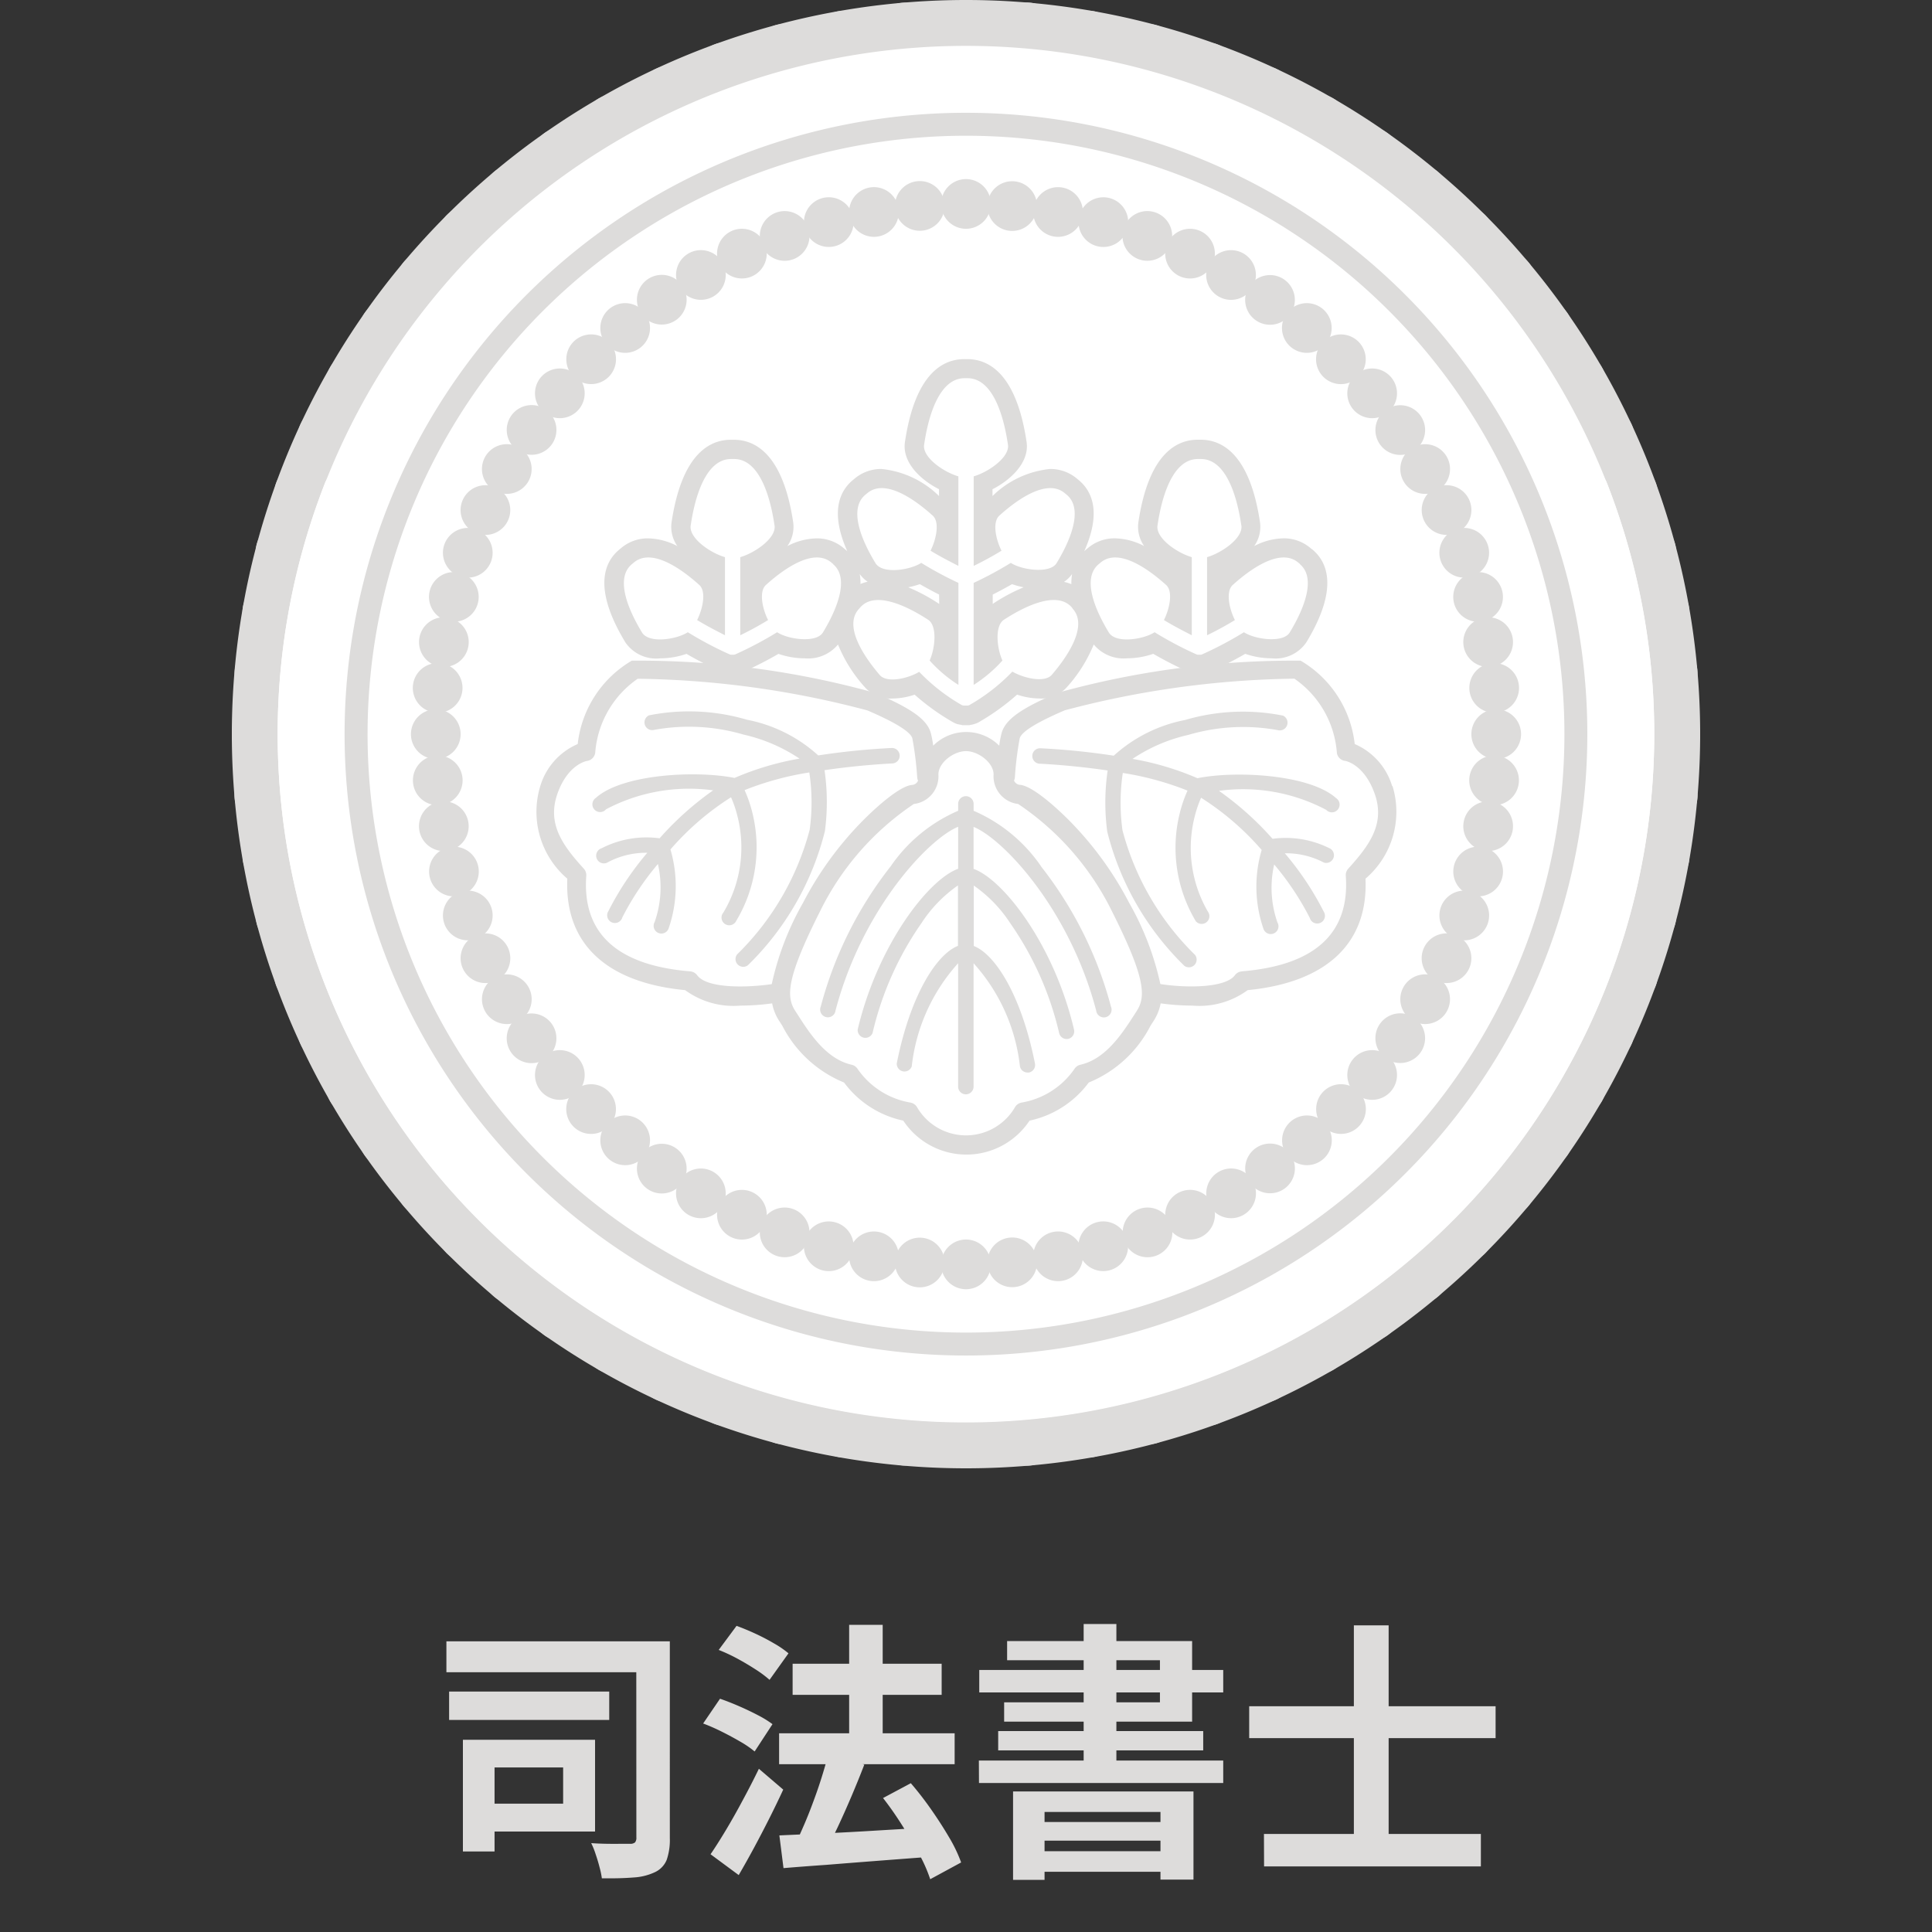 <svg xmlns="http://www.w3.org/2000/svg" xmlns:xlink="http://www.w3.org/1999/xlink" width="50" height="50" viewBox="0 0 50 50"><rect x="0" y="0" width="50" height="50" fill="#333333" stroke="none"/><defs><clipPath id="a"><rect width="38" height="38" fill="none"/></clipPath></defs><g transform="translate(-675 14746)"><rect width="50" height="50" transform="translate(675 -14746)" fill="none"/><path d="M-13.447-5.523h5.215v.8h-5.215Zm.07,1.3h4.144v.735h-4.144Zm4.844-1.3h.868V-.434a1.594,1.594,0,0,1-.08.564.6.6,0,0,1-.3.319,1.489,1.489,0,0,1-.56.14q-.343.028-.819.021A2.157,2.157,0,0,0-9.485.319q-.042-.165-.1-.333A1.907,1.907,0,0,0-9.7-.3q.2.014.406.017t.364,0l.231,0a.189.189,0,0,0,.133-.035.189.189,0,0,0,.035-.133ZM-13.02-2.975h.819V-.084h-.819Zm.728,0H-9.6V-.6h-2.688v-.721h1.862v-.938h-1.862Zm7.455-.168H-.294v.8H-4.837Zm.35-1.8H-.63v.805H-4.487ZM-3.024-5.95h.868v3.388h-.868ZM-4.83-.5l1.089-.049q.62-.028,1.316-.07T-1.036-.7l-.007.763q-.651.049-1.313.1t-1.267.1q-.605.042-1.1.084Zm2.681-.966.721-.385a8.488,8.488,0,0,1,.521.672q.255.364.465.721A3.766,3.766,0,0,1-.126.2l-.8.434a3.876,3.876,0,0,0-.287-.651q-.2-.364-.441-.746T-2.149-1.47ZM-3.57-2.576l.938.245q-.154.4-.332.819t-.357.8q-.179.378-.339.672L-4.41-.287Q-4.3-.518-4.179-.8t.234-.592q.115-.308.21-.612T-3.57-2.576ZM-6.4-5.3l.462-.623q.231.084.483.2t.483.252a2.507,2.507,0,0,1,.378.259l-.49.686a2.947,2.947,0,0,0-.361-.269q-.22-.143-.472-.28A4.423,4.423,0,0,0-6.4-5.3Zm-.4,1.9.434-.637q.224.077.483.189t.494.235a2.7,2.7,0,0,1,.381.234l-.462.707a2.6,2.6,0,0,0-.367-.252q-.228-.133-.48-.259T-6.8-3.395Zm.189,3.388q.182-.266.4-.63t.434-.77q.22-.406.417-.812l.63.539q-.168.364-.36.745t-.392.753q-.2.371-.4.714ZM1.218-1.638H5.887V.644H5.033v-1.75h-3V.651H1.218Zm.427.791H5.334v.483H1.645Zm0,.756H5.334V.441H1.645Zm1.4-5.88h.847v3.913H3.045ZM1.064-5.53H5.852v2.086H.987v-.5H5.019V-5.033H1.064Zm-.721.749H6.657V-4.2H.343ZM.833-3.2H6.139v.5H.833Zm-.5.763H6.657v.581H.336Zm7.378,1.9h5.614v.84H7.714ZM7.329-3.843h6.377v.826H7.329Zm2.709-2.093h.9V.056h-.9Z" transform="translate(700 -14698)" fill="#dddcdb"/><g transform="translate(681 -14746)"><g clip-path="url(#a)"><path d="M38,19A19,19,0,1,1,19,0,19,19,0,0,1,38,19" fill="#dddcdb"/><path d="M370.484,738.742a.742.742,0,1,1-.742-.742.742.742,0,0,1,.742.742" transform="translate(-350.742 -701.484)" fill="#dddcdb"/><path d="M370.484.742A.742.742,0,1,1,369.742,0a.742.742,0,0,1,.742.742" transform="translate(-350.742)" fill="#dddcdb"/><path d="M402.641,737.273a.742.742,0,1,1-.8-.675.742.742,0,0,1,.8.675" transform="translate(-381.31 -700.149)" fill="#dddcdb"/><path d="M338.32,2.081a.742.742,0,1,1-.8-.675.742.742,0,0,1,.8.675" transform="translate(-320.172 -1.334)" fill="#dddcdb"/><path d="M434.547,733a.742.742,0,1,1-.86-.6.742.742,0,0,1,.86.6" transform="translate(-411.645 -696.153)" fill="#dddcdb"/><path d="M306.395,6.217a.742.742,0,1,1-.86-.6.742.742,0,0,1,.86.6" transform="translate(-289.834 -5.326)" fill="#dddcdb"/><path d="M465.96,725.973a.742.742,0,1,1-.909-.525.742.742,0,0,1,.909.525" transform="translate(-441.517 -689.529)" fill="#dddcdb"/><path d="M274.952,13.12a.742.742,0,1,1-.909-.525.742.742,0,0,1,.909.525" transform="translate(-259.96 -11.947)" fill="#dddcdb"/><path d="M496.641,716.231a.742.742,0,1,1-.951-.444.742.742,0,0,1,.951.444" transform="translate(-470.699 -680.328)" fill="#dddcdb"/><path d="M244.23,22.738a.742.742,0,1,1-.951-.444.742.742,0,0,1,.951.444" transform="translate(-230.777 -21.149)" fill="#dddcdb"/><path d="M526.358,703.853a.742.742,0,1,1-.986-.359.742.742,0,0,1,.986.359" transform="translate(-498.969 -668.619)" fill="#dddcdb"/><path d="M214.465,35a.742.742,0,1,1-.986-.359.742.742,0,0,1,.986.359" transform="translate(-202.508 -32.859)" fill="#dddcdb"/><path d="M554.882,688.932a.742.742,0,1,1-1.014-.272.742.742,0,0,1,1.014.272" transform="translate(-526.11 -654.491)" fill="#dddcdb"/><path d="M185.882,49.806a.742.742,0,1,1-1.014-.272.742.742,0,0,1,1.014.272" transform="translate(-175.368 -46.989)" fill="#dddcdb"/><path d="M582,671.583a.742.742,0,1,1-1.034-.182.742.742,0,0,1,1.034.182" transform="translate(-551.918 -638.052)" fill="#dddcdb"/><path d="M158.7,67.048a.742.742,0,1,1-1.034-.182.742.742,0,0,1,1.034.182" transform="translate(-149.564 -63.43)" fill="#dddcdb"/><path d="M607.5,651.936a.742.742,0,1,1-1.046-.091.742.742,0,0,1,1.046.091" transform="translate(-576.194 -619.426)" fill="#dddcdb"/><path d="M133.122,86.595a.742.742,0,1,1-1.046-.091.742.742,0,0,1,1.046.091" transform="translate(-125.289 -82.058)" fill="#dddcdb"/><path d="M631.189,630.14a.742.742,0,1,1-1.05,0,.742.742,0,0,1,1.05,0" transform="translate(-598.754 -598.754)" fill="#dddcdb"/><path d="M109.344,108.295a.742.742,0,1,1-1.05,0,.742.742,0,0,1,1.05,0" transform="translate(-102.73 -102.73)" fill="#dddcdb"/><path d="M652.889,606.362a.742.742,0,1,1-1.046.091.742.742,0,0,1,1.046-.091" transform="translate(-619.426 -576.195)" fill="#dddcdb"/><path d="M87.548,131.985a.742.742,0,1,1-1.046.091.742.742,0,0,1,1.046-.091" transform="translate(-82.057 -125.29)" fill="#dddcdb"/><path d="M672.434,580.782a.742.742,0,1,1-1.034.182.742.742,0,0,1,1.034-.182" transform="translate(-638.052 -551.918)" fill="#dddcdb"/><path d="M67.9,157.483a.742.742,0,1,1-1.034.182.742.742,0,0,1,1.034-.182" transform="translate(-63.429 -149.564)" fill="#dddcdb"/><path d="M689.674,553.6a.742.742,0,1,1-1.014.272.742.742,0,0,1,1.014-.272" transform="translate(-654.491 -526.111)" fill="#dddcdb"/><path d="M50.548,184.6a.742.742,0,1,1-1.014.272.742.742,0,0,1,1.014-.272" transform="translate(-46.989 -175.369)" fill="#dddcdb"/><path d="M704.48,525.013a.742.742,0,1,1-.986.359.742.742,0,0,1,.986-.359" transform="translate(-668.619 -498.969)" fill="#dddcdb"/><path d="M35.625,213.12a.742.742,0,1,1-.986.359.742.742,0,0,1,.986-.359" transform="translate(-32.859 -202.508)" fill="#dddcdb"/><path d="M716.739,495.246a.742.742,0,1,1-.951.444.742.742,0,0,1,.951-.444" transform="translate(-680.328 -470.699)" fill="#dddcdb"/><path d="M23.246,242.835a.742.742,0,1,1-.951.444.742.742,0,0,1,.951-.444" transform="translate(-21.149 -230.777)" fill="#dddcdb"/><path d="M726.358,464.526a.742.742,0,1,1-.909.525.742.742,0,0,1,.909-.525" transform="translate(-689.53 -441.517)" fill="#dddcdb"/><path d="M13.5,273.518a.742.742,0,1,1-.909.525.742.742,0,0,1,.909-.525" transform="translate(-11.948 -259.96)" fill="#dddcdb"/><path d="M733.263,433.085a.742.742,0,1,1-.86.6.742.742,0,0,1,.86-.6" transform="translate(-696.154 -411.645)" fill="#dddcdb"/><path d="M6.475,304.933a.742.742,0,1,1-.86.6.742.742,0,0,1,.86-.6" transform="translate(-5.326 -289.834)" fill="#dddcdb"/><path d="M737.4,401.163a.742.742,0,1,1-.8.675.742.742,0,0,1,.8-.675" transform="translate(-700.149 -381.311)" fill="#dddcdb"/><path d="M2.211,336.842a.742.742,0,1,1-.8.675.742.742,0,0,1,.8-.675" transform="translate(-1.335 -320.173)" fill="#dddcdb"/><path d="M738.742,369a.742.742,0,1,1-.742.742.742.742,0,0,1,.742-.742" transform="translate(-701.484 -350.742)" fill="#dddcdb"/><path d="M.742,369a.742.742,0,1,1-.742.742A.742.742,0,0,1,.742,369" transform="translate(0 -350.742)" fill="#dddcdb"/><path d="M737.272,336.842a.742.742,0,1,1-.675.8.742.742,0,0,1,.675-.8" transform="translate(-700.148 -320.173)" fill="#dddcdb"/><path d="M2.081,401.163a.742.742,0,1,1-.675.8.742.742,0,0,1,.675-.8" transform="translate(-1.334 -381.311)" fill="#dddcdb"/><path d="M733,304.933a.742.742,0,1,1-.6.86.742.742,0,0,1,.6-.86" transform="translate(-696.153 -289.834)" fill="#dddcdb"/><path d="M6.217,433.085a.742.742,0,1,1-.6.86.742.742,0,0,1,.6-.86" transform="translate(-5.326 -411.645)" fill="#dddcdb"/><path d="M725.973,273.518a.742.742,0,1,1-.525.909.742.742,0,0,1,.525-.909" transform="translate(-689.529 -259.96)" fill="#dddcdb"/><path d="M13.12,464.526a.742.742,0,1,1-.525.909.742.742,0,0,1,.525-.909" transform="translate(-11.947 -441.517)" fill="#dddcdb"/><path d="M716.231,242.835a.742.742,0,1,1-.444.951.742.742,0,0,1,.444-.951" transform="translate(-680.328 -230.777)" fill="#dddcdb"/><path d="M22.738,495.246a.742.742,0,1,1-.444.951.742.742,0,0,1,.444-.951" transform="translate(-21.149 -470.699)" fill="#dddcdb"/><path d="M703.853,213.12a.742.742,0,1,1-.359.986.742.742,0,0,1,.359-.986" transform="translate(-668.619 -202.508)" fill="#dddcdb"/><path d="M35,525.013a.742.742,0,1,1-.359.986.742.742,0,0,1,.359-.986" transform="translate(-32.859 -498.969)" fill="#dddcdb"/><path d="M688.932,184.6a.742.742,0,1,1-.272,1.014.742.742,0,0,1,.272-1.014" transform="translate(-654.491 -175.369)" fill="#dddcdb"/><path d="M49.806,553.6a.742.742,0,1,1-.272,1.014.742.742,0,0,1,.272-1.014" transform="translate(-46.989 -526.111)" fill="#dddcdb"/><path d="M671.582,157.483a.742.742,0,1,1-.182,1.034.742.742,0,0,1,.182-1.034" transform="translate(-638.052 -149.564)" fill="#dddcdb"/><path d="M67.048,580.782a.742.742,0,1,1-.182,1.034.742.742,0,0,1,.182-1.034" transform="translate(-63.43 -551.918)" fill="#dddcdb"/><path d="M651.936,131.985a.742.742,0,1,1-.091,1.046.742.742,0,0,1,.091-1.046" transform="translate(-619.426 -125.29)" fill="#dddcdb"/><path d="M86.595,606.362a.742.742,0,1,1-.091,1.046.742.742,0,0,1,.091-1.046" transform="translate(-82.058 -576.195)" fill="#dddcdb"/><path d="M630.14,108.295a.742.742,0,1,1,0,1.05.742.742,0,0,1,0-1.05" transform="translate(-598.754 -102.73)" fill="#dddcdb"/><path d="M108.295,630.14a.742.742,0,1,1,0,1.05.742.742,0,0,1,0-1.05" transform="translate(-102.73 -598.754)" fill="#dddcdb"/><path d="M606.362,86.595a.742.742,0,1,1,.091,1.046.742.742,0,0,1-.091-1.046" transform="translate(-576.195 -82.058)" fill="#dddcdb"/><path d="M131.985,651.936a.742.742,0,1,1,.091,1.046.742.742,0,0,1-.091-1.046" transform="translate(-125.29 -619.426)" fill="#dddcdb"/><path d="M580.782,67.048a.742.742,0,1,1,.182,1.034.742.742,0,0,1-.182-1.034" transform="translate(-551.918 -63.43)" fill="#dddcdb"/><path d="M157.483,671.583a.742.742,0,1,1,.182,1.034.742.742,0,0,1-.182-1.034" transform="translate(-149.564 -638.052)" fill="#dddcdb"/><path d="M553.6,49.806a.742.742,0,1,1,.272,1.014.742.742,0,0,1-.272-1.014" transform="translate(-526.111 -46.989)" fill="#dddcdb"/><path d="M184.6,688.932a.742.742,0,1,1,.272,1.014.742.742,0,0,1-.272-1.014" transform="translate(-175.369 -654.491)" fill="#dddcdb"/><path d="M525.012,35a.742.742,0,1,1,.359.986.742.742,0,0,1-.359-.986" transform="translate(-498.969 -32.859)" fill="#dddcdb"/><path d="M213.12,703.853a.742.742,0,1,1,.359.986.742.742,0,0,1-.359-.986" transform="translate(-202.508 -668.619)" fill="#dddcdb"/><path d="M495.246,22.738a.742.742,0,1,1,.444.951.742.742,0,0,1-.444-.951" transform="translate(-470.699 -21.149)" fill="#dddcdb"/><path d="M242.835,716.231a.742.742,0,1,1,.444.951.742.742,0,0,1-.444-.951" transform="translate(-230.777 -680.328)" fill="#dddcdb"/><path d="M464.526,13.12a.742.742,0,1,1,.525.909.742.742,0,0,1-.525-.909" transform="translate(-441.517 -11.947)" fill="#dddcdb"/><path d="M273.518,725.973a.742.742,0,1,1,.525.909.742.742,0,0,1-.525-.909" transform="translate(-259.96 -689.529)" fill="#dddcdb"/><path d="M433.085,6.217a.742.742,0,1,1,.6.86.742.742,0,0,1-.6-.86" transform="translate(-411.645 -5.326)" fill="#dddcdb"/><path d="M304.933,733a.742.742,0,1,1,.6.86.742.742,0,0,1-.6-.86" transform="translate(-289.834 -696.153)" fill="#dddcdb"/><path d="M401.163,2.081a.742.742,0,1,1,.675.8.742.742,0,0,1-.675-.8" transform="translate(-381.311 -1.334)" fill="#dddcdb"/><path d="M336.842,737.273a.742.742,0,1,1,.675.8.742.742,0,0,1-.675-.8" transform="translate(-320.173 -700.149)" fill="#dddcdb"/><path d="M50.615,32.307A18.307,18.307,0,1,1,32.307,14,18.307,18.307,0,0,1,50.615,32.307" transform="translate(-13.307 -13.307)" fill="#dddcdb"/><path d="M58.387,75.053a19.133,19.133,0,0,0-16.575-9.205,19.133,19.133,0,0,0-16.575,9.205,17.813,17.813,0,1,0,33.15,0" transform="translate(-22.813 -62.59)" fill="#fff"/><path d="M59.625,41.813A17.813,17.813,0,1,1,41.813,24,17.812,17.812,0,0,1,59.625,41.813" transform="translate(-22.813 -22.813)" fill="#fff"/><path d="M91.161,75.081A16.081,16.081,0,1,1,75.081,59,16.081,16.081,0,0,1,91.161,75.081" transform="translate(-56.081 -56.081)" fill="#dddcdb"/><path d="M101.974,86.487A15.487,15.487,0,1,1,86.487,71a15.487,15.487,0,0,1,15.487,15.487" transform="translate(-67.487 -67.487)" fill="#fff"/><path d="M372.286,648.969a.643.643,0,1,1-.643-.643.643.643,0,0,1,.643.643" transform="translate(-352.643 -616.247)" fill="#dddcdb"/><path d="M372.286,94.317a.643.643,0,1,1-.643-.643.643.643,0,0,1,.643.643" transform="translate(-352.643 -89.039)" fill="#dddcdb"/><path d="M396.454,647.857a.643.643,0,1,1-.7-.585.643.643,0,0,1,.7.585" transform="translate(-375.617 -615.243)" fill="#dddcdb"/><path d="M348.113,95.315a.643.643,0,1,1-.7-.585.643.643,0,0,1,.7.585" transform="translate(-329.668 -90.041)" fill="#dddcdb"/><path d="M420.432,644.643a.643.643,0,1,1-.745-.522.643.643,0,0,1,.745.522" transform="translate(-398.416 -612.241)" fill="#dddcdb"/><path d="M324.117,98.417a.643.643,0,1,1-.745-.522.643.643,0,0,1,.745.522" transform="translate(-306.866 -93.042)" fill="#dddcdb"/><path d="M444.039,639.35a.643.643,0,1,1-.788-.455.643.643,0,0,1,.788.455" transform="translate(-420.866 -607.263)" fill="#dddcdb"/><path d="M300.485,103.6a.643.643,0,1,1-.788-.455.643.643,0,0,1,.788.455" transform="translate(-284.415 -98.018)" fill="#dddcdb"/><path d="M467.1,632.021a.643.643,0,1,1-.824-.384.643.643,0,0,1,.824.384" transform="translate(-442.798 -600.347)" fill="#dddcdb"/><path d="M277.393,110.819a.643.643,0,1,1-.824-.384.643.643,0,0,1,.824.384" transform="translate(-262.482 -104.933)" fill="#dddcdb"/><path d="M489.426,622.712a.643.643,0,1,1-.855-.311.643.643,0,0,1,.855.311" transform="translate(-464.044 -591.547)" fill="#dddcdb"/><path d="M255.02,120.026a.643.643,0,1,1-.855-.311.643.643,0,0,1,.855.311" transform="translate(-241.237 -113.734)" fill="#dddcdb"/><path d="M510.861,611.491a.643.643,0,1,1-.879-.235.643.643,0,0,1,.879.235" transform="translate(-484.443 -580.929)" fill="#dddcdb"/><path d="M233.535,131.149a.643.643,0,1,1-.879-.235.643.643,0,0,1,.879.235" transform="translate(-220.839 -124.354)" fill="#dddcdb"/><path d="M531.237,598.446a.643.643,0,1,1-.9-.158.643.643,0,0,1,.9.158" transform="translate(-503.84 -568.574)" fill="#dddcdb"/><path d="M213.1,144.1a.643.643,0,1,1-.9-.158.643.643,0,0,1,.9.158" transform="translate(-201.445 -136.71)" fill="#dddcdb"/><path d="M550.4,583.674a.643.643,0,1,1-.906-.079.643.643,0,0,1,.906.079" transform="translate(-522.084 -554.576)" fill="#dddcdb"/><path d="M193.874,158.786a.643.643,0,1,1-.906-.079.643.643,0,0,1,.906.079" transform="translate(-183.202 -150.711)" fill="#dddcdb"/><path d="M568.2,567.288a.643.643,0,1,1-.91,0,.643.643,0,0,1,.91,0" transform="translate(-539.04 -539.04)" fill="#dddcdb"/><path d="M176,175.089a.643.643,0,1,1-.91,0,.643.643,0,0,1,.91,0" transform="translate(-166.246 -166.246)" fill="#dddcdb"/><path d="M584.5,549.412a.643.643,0,1,1-.906.079.643.643,0,0,1,.906-.079" transform="translate(-554.575 -522.084)" fill="#dddcdb"/><path d="M159.612,192.889a.643.643,0,1,1-.906.079.643.643,0,0,1,.906-.079" transform="translate(-150.71 -183.202)" fill="#dddcdb"/><path d="M599.184,530.183a.643.643,0,1,1-.9.158.643.643,0,0,1,.9-.158" transform="translate(-568.574 -503.84)" fill="#dddcdb"/><path d="M144.839,212.047a.643.643,0,1,1-.9.158.643.643,0,0,1,.9-.158" transform="translate(-136.71 -201.445)" fill="#dddcdb"/><path d="M612.134,509.747a.643.643,0,1,1-.879.235.643.643,0,0,1,.879-.235" transform="translate(-580.929 -484.444)" fill="#dddcdb"/><path d="M131.792,232.421a.643.643,0,1,1-.879.235.643.643,0,0,1,.879-.235" transform="translate(-124.354 -220.839)" fill="#dddcdb"/><path d="M623.255,488.26a.643.643,0,1,1-.855.311.643.643,0,0,1,.855-.311" transform="translate(-591.547 -464.044)" fill="#dddcdb"/><path d="M120.569,253.854a.643.643,0,1,1-.855.311.643.643,0,0,1,.855-.311" transform="translate(-113.734 -241.236)" fill="#dddcdb"/><path d="M632.461,465.886a.643.643,0,1,1-.824.384.643.643,0,0,1,.824-.384" transform="translate(-600.346 -442.798)" fill="#dddcdb"/><path d="M111.259,276.184a.643.643,0,1,1-.824.384.643.643,0,0,1,.824-.384" transform="translate(-104.933 -262.482)" fill="#dddcdb"/><path d="M639.683,442.8a.643.643,0,1,1-.788.455.643.643,0,0,1,.788-.455" transform="translate(-607.262 -420.866)" fill="#dddcdb"/><path d="M103.93,299.242a.643.643,0,1,1-.788.455.643.643,0,0,1,.788-.455" transform="translate(-98.018 -284.415)" fill="#dddcdb"/><path d="M644.865,419.165a.643.643,0,1,1-.745.522.643.643,0,0,1,.745-.522" transform="translate(-612.24 -398.416)" fill="#dddcdb"/><path d="M98.64,322.85a.643.643,0,1,1-.745.522.643.643,0,0,1,.745-.522" transform="translate(-93.041 -306.866)" fill="#dddcdb"/><path d="M647.969,395.172a.643.643,0,1,1-.7.585.643.643,0,0,1,.7-.585" transform="translate(-615.243 -375.617)" fill="#dddcdb"/><path d="M95.427,346.831a.643.643,0,1,1-.7.585.643.643,0,0,1,.7-.585" transform="translate(-90.041 -329.668)" fill="#dddcdb"/><path d="M648.969,371a.643.643,0,1,1-.643.643.643.643,0,0,1,.643-.643" transform="translate(-616.247 -352.643)" fill="#dddcdb"/><path d="M94.317,371a.643.643,0,1,1-.643.643.643.643,0,0,1,.643-.643" transform="translate(-89.039 -352.643)" fill="#dddcdb"/><path d="M647.857,346.831a.643.643,0,1,1-.585.7.643.643,0,0,1,.585-.7" transform="translate(-615.243 -329.668)" fill="#dddcdb"/><path d="M95.315,395.172a.643.643,0,1,1-.585.7.643.643,0,0,1,.585-.7" transform="translate(-90.041 -375.617)" fill="#dddcdb"/><path d="M644.642,322.85a.643.643,0,1,1-.522.745.643.643,0,0,1,.522-.745" transform="translate(-612.24 -306.866)" fill="#dddcdb"/><path d="M98.417,419.165a.643.643,0,1,1-.522.745.643.643,0,0,1,.522-.745" transform="translate(-93.042 -398.416)" fill="#dddcdb"/><path d="M639.35,299.242a.643.643,0,1,1-.455.788.643.643,0,0,1,.455-.788" transform="translate(-607.263 -284.415)" fill="#dddcdb"/><path d="M103.6,442.8a.643.643,0,1,1-.455.788.643.643,0,0,1,.455-.788" transform="translate(-98.018 -420.866)" fill="#dddcdb"/><path d="M632.021,276.184a.643.643,0,1,1-.384.824.643.643,0,0,1,.384-.824" transform="translate(-600.347 -262.482)" fill="#dddcdb"/><path d="M110.818,465.886a.643.643,0,1,1-.384.824.643.643,0,0,1,.384-.824" transform="translate(-104.932 -442.798)" fill="#dddcdb"/><path d="M622.712,253.854a.643.643,0,1,1-.311.855.643.643,0,0,1,.311-.855" transform="translate(-591.547 -241.237)" fill="#dddcdb"/><path d="M120.026,488.26a.643.643,0,1,1-.311.855.643.643,0,0,1,.311-.855" transform="translate(-113.734 -464.044)" fill="#dddcdb"/><path d="M611.491,232.421a.643.643,0,1,1-.235.879.643.643,0,0,1,.235-.879" transform="translate(-580.929 -220.839)" fill="#dddcdb"/><path d="M131.149,509.747a.643.643,0,1,1-.235.879.643.643,0,0,1,.235-.879" transform="translate(-124.354 -484.444)" fill="#dddcdb"/><path d="M598.446,212.047a.643.643,0,1,1-.158.9.643.643,0,0,1,.158-.9" transform="translate(-568.574 -201.445)" fill="#dddcdb"/><path d="M144.1,530.183a.643.643,0,1,1-.158.9.643.643,0,0,1,.158-.9" transform="translate(-136.71 -503.84)" fill="#dddcdb"/><path d="M583.674,192.889a.643.643,0,1,1-.079.906.643.643,0,0,1,.079-.906" transform="translate(-554.576 -183.202)" fill="#dddcdb"/><path d="M158.786,549.412a.643.643,0,1,1-.079.906.643.643,0,0,1,.079-.906" transform="translate(-150.711 -522.084)" fill="#dddcdb"/><path d="M567.288,175.089a.643.643,0,1,1,0,.91.643.643,0,0,1,0-.91" transform="translate(-539.04 -166.246)" fill="#dddcdb"/><path d="M175.089,567.288a.643.643,0,1,1,0,.91.643.643,0,0,1,0-.91" transform="translate(-166.246 -539.04)" fill="#dddcdb"/><path d="M549.412,158.786a.643.643,0,1,1,.079.906.643.643,0,0,1-.079-.906" transform="translate(-522.084 -150.711)" fill="#dddcdb"/><path d="M192.889,583.674a.643.643,0,1,1,.079.906.643.643,0,0,1-.079-.906" transform="translate(-183.202 -554.576)" fill="#dddcdb"/><path d="M530.183,144.1a.643.643,0,1,1,.158.9.643.643,0,0,1-.158-.9" transform="translate(-503.84 -136.71)" fill="#dddcdb"/><path d="M212.047,598.446a.643.643,0,1,1,.158.9.643.643,0,0,1-.158-.9" transform="translate(-201.445 -568.574)" fill="#dddcdb"/><path d="M509.747,131.149a.643.643,0,1,1,.235.879.643.643,0,0,1-.235-.879" transform="translate(-484.444 -124.354)" fill="#dddcdb"/><path d="M232.421,611.491a.643.643,0,1,1,.235.879.643.643,0,0,1-.235-.879" transform="translate(-220.839 -580.929)" fill="#dddcdb"/><path d="M488.26,120.026a.643.643,0,1,1,.311.855.643.643,0,0,1-.311-.855" transform="translate(-464.044 -113.734)" fill="#dddcdb"/><path d="M253.854,622.712a.643.643,0,1,1,.311.855.643.643,0,0,1-.311-.855" transform="translate(-241.236 -591.547)" fill="#dddcdb"/><path d="M465.886,110.819a.643.643,0,1,1,.384.824.643.643,0,0,1-.384-.824" transform="translate(-442.798 -104.933)" fill="#dddcdb"/><path d="M276.184,632.021a.643.643,0,1,1,.384.824.643.643,0,0,1-.384-.824" transform="translate(-262.482 -600.347)" fill="#dddcdb"/><path d="M442.8,103.6a.643.643,0,1,1,.455.788.643.643,0,0,1-.455-.788" transform="translate(-420.866 -98.018)" fill="#dddcdb"/><path d="M299.242,639.35a.643.643,0,1,1,.455.788.643.643,0,0,1-.455-.788" transform="translate(-284.415 -607.263)" fill="#dddcdb"/><path d="M419.165,98.417a.643.643,0,1,1,.522.745.643.643,0,0,1-.522-.745" transform="translate(-398.416 -93.042)" fill="#dddcdb"/><path d="M322.85,644.643a.643.643,0,1,1,.522.745.643.643,0,0,1-.522-.745" transform="translate(-306.866 -612.241)" fill="#dddcdb"/><path d="M395.172,95.315a.643.643,0,1,1,.585.7.643.643,0,0,1-.585-.7" transform="translate(-375.617 -90.041)" fill="#dddcdb"/><path d="M346.831,647.857a.643.643,0,1,1,.585.7.643.643,0,0,1-.585-.7" transform="translate(-329.668 -615.243)" fill="#dddcdb"/><path d="M180.75,347.881a1.72,1.72,0,0,0-.969-1.089,2.867,2.867,0,0,0-1.4-2.158,22.858,22.858,0,0,0-6.294.833c-.949.407-1.34.687-1.443,1.035a2.587,2.587,0,0,0-.063.332,1.209,1.209,0,0,0-1.709,0,2.588,2.588,0,0,0-.063-.332c-.1-.348-.495-.628-1.443-1.035a22.858,22.858,0,0,0-6.294-.833,2.867,2.867,0,0,0-1.4,2.158,1.72,1.72,0,0,0-.969,1.089,2.276,2.276,0,0,0,.7,2.395c-.074,1.669,1,2.689,3.05,2.885a2.116,2.116,0,0,0,1.434.4,6.139,6.139,0,0,0,.817-.058,1.268,1.268,0,0,0,.192.469l.07.108a3.121,3.121,0,0,0,1.6,1.472,2.566,2.566,0,0,0,1.532.986,1.958,1.958,0,0,0,3.267,0,2.566,2.566,0,0,0,1.532-.986,3.121,3.121,0,0,0,1.6-1.472l.07-.108a1.269,1.269,0,0,0,.192-.469,6.137,6.137,0,0,0,.817.058,2.116,2.116,0,0,0,1.434-.4c2.046-.2,3.124-1.217,3.05-2.885a2.276,2.276,0,0,0,.7-2.395" transform="translate(-150.721 -327.536)" fill="#dddcdb"/><path d="M213.3,192.741l-.052-.043a1.062,1.062,0,0,0-.688-.243,1.705,1.705,0,0,0-.758.2.865.865,0,0,0,.151-.608c-.264-1.772-.981-2.144-1.537-2.144h-.076c-.556,0-1.273.372-1.537,2.144a.865.865,0,0,0,.151.608,1.705,1.705,0,0,0-.758-.2,1.062,1.062,0,0,0-.688.243l-.052.043c-.018.015-.036.031-.053.047.457-1.021.193-1.562-.145-1.842l-.052-.043a1.063,1.063,0,0,0-.688-.243,2.476,2.476,0,0,0-1.489.7v-.176c.48-.244.96-.7.882-1.223-.264-1.772-.981-2.144-1.537-2.144H204.3c-.556,0-1.273.372-1.537,2.144-.078.525.4.979.882,1.223v.176a2.476,2.476,0,0,0-1.489-.7,1.063,1.063,0,0,0-.688.243l-.052.043c-.339.281-.6.822-.145,1.843-.018-.016-.035-.032-.053-.047l-.052-.043a1.063,1.063,0,0,0-.688-.243,1.706,1.706,0,0,0-.758.2.865.865,0,0,0,.152-.608c-.264-1.772-.981-2.144-1.537-2.144h-.076c-.556,0-1.273.372-1.537,2.144a.865.865,0,0,0,.151.608,1.7,1.7,0,0,0-.758-.2,1.062,1.062,0,0,0-.688.243l-.052.043c-.4.329-.691,1.013.153,2.406a.966.966,0,0,0,.9.413,2.105,2.105,0,0,0,.681-.116,10.046,10.046,0,0,0,.909.465l.039.017.017,0q.032.011.067.019l.034.007a.7.7,0,0,0,.08.01l.012,0h.066l.012,0a.7.7,0,0,0,.079-.01l.035-.007c.023-.005.046-.012.068-.02l.017,0,.035-.015a10.06,10.06,0,0,0,.911-.466,2.1,2.1,0,0,0,.681.116h0a1,1,0,0,0,.859-.358,3.773,3.773,0,0,0,.7,1.11.88.88,0,0,0,.706.288,1.876,1.876,0,0,0,.578-.1,5.933,5.933,0,0,0,.979.705l.021.012.025.012.019.01.021.009.052.018.012,0,.021.005.032.007.012,0,.045.012h.039l.048,0h0l.048,0h.039l.045-.011.01,0,.032-.007.028-.008.006,0,.048-.017.005,0,.027-.012.01-.005.012-.006.025-.011.021-.014a5.933,5.933,0,0,0,.969-.7,1.877,1.877,0,0,0,.578.1.881.881,0,0,0,.706-.288,3.772,3.772,0,0,0,.7-1.11,1,1,0,0,0,.859.358,2.1,2.1,0,0,0,.681-.116,10.044,10.044,0,0,0,.909.465l.039.017.017,0q.032.011.067.019l.034.007a.7.7,0,0,0,.08.01l.012,0h.066l.012,0a.7.7,0,0,0,.079-.01l.035-.007c.023-.005.046-.012.068-.02l.017,0,.035-.015a10.055,10.055,0,0,0,.911-.466,2.1,2.1,0,0,0,.681.116h0a.966.966,0,0,0,.9-.413c.844-1.393.549-2.077.153-2.406m-11.692.9a1.345,1.345,0,0,0-.019-.263.772.772,0,0,0,.205.2,1.088,1.088,0,0,0-.186.058m2.038.517-.021-.014a4.689,4.689,0,0,0-.782-.417,2.04,2.04,0,0,0,.3-.081c.178.1.351.195.5.269Zm1.406-.014-.021.014v-.243c.147-.074.319-.165.5-.269a2.039,2.039,0,0,0,.3.081,4.691,4.691,0,0,0-.782.417m1.831-.561a.773.773,0,0,0,.205-.2,1.349,1.349,0,0,0-.019.263,1.088,1.088,0,0,0-.186-.058" transform="translate(-185.343 -178.523)" fill="#dddcdb"/><path d="M330.695,203.746c-.443-.506-1.466.132-1.756.32-.242.156-.186.731-.039,1.055a3.542,3.542,0,0,1-.745.631v-2.64a9.29,9.29,0,0,0,.962-.518c.282.187,1.015.287,1.185.006s.785-1.333.261-1.769l-.052-.043c-.524-.435-1.434.352-1.69.582-.183.164-.1.6.055.909-.258.159-.526.3-.72.393v-2.317c.389-.113.935-.5.887-.818-.057-.384-.279-1.722-1.047-1.722h-.076c-.768,0-.99,1.338-1.047,1.722-.048.323.5.706.887.818v2.317c-.194-.1-.462-.235-.72-.393.153-.31.238-.745.055-.909-.257-.23-1.166-1.017-1.69-.582l-.052.043c-.524.435.082,1.474.261,1.769s.9.181,1.185-.006a9.283,9.283,0,0,0,.962.518v2.64a3.542,3.542,0,0,1-.745-.631c.146-.324.2-.9-.039-1.055-.29-.187-1.313-.825-1.756-.32l-.044.05c-.443.506.323,1.436.547,1.7.181.212.714.1,1.022-.082a4.881,4.881,0,0,0,1.114.867h0l.01,0,.006,0,0,0h0l.019.006,0,0,.007,0h.007l.01,0h0l.025,0h0l.025,0h0l.01,0H328l.008,0,0,0,.019-.007h0l0,0,.005,0,.011-.005h0a4.881,4.881,0,0,0,1.114-.867c.308.178.841.294,1.022.082.224-.263.99-1.193.547-1.7Z" transform="translate(-308.957 -188.027)" fill="#fff"/><path d="M454.633,242.817l-.052-.043c-.524-.435-1.434.352-1.69.582-.183.164-.1.6.055.909-.258.159-.526.3-.72.393v-2.021c.389-.113.936-.5.887-.818-.057-.384-.279-1.722-1.047-1.722h-.076c-.768,0-.99,1.338-1.047,1.722-.048.323.5.706.887.818v2.021c-.194-.1-.462-.235-.72-.393.153-.31.238-.745.055-.909-.257-.23-1.166-1.017-1.69-.582l-.052.043c-.524.435.082,1.474.26,1.769s.9.181,1.185-.006a9.412,9.412,0,0,0,1.08.572h0a.19.19,0,0,0,.031.01l.01,0a.2.2,0,0,0,.035,0h0a.2.2,0,0,0,.035,0l.01,0,.031-.01h0a9.4,9.4,0,0,0,1.08-.572c.282.187,1.015.287,1.185.006s.785-1.333.261-1.769" transform="translate(-426.987 -228.218)" fill="#fff"/><path d="M210.459,242.817l-.052-.043c-.524-.435-1.434.352-1.69.582-.183.164-.1.6.055.909-.258.159-.526.3-.72.393v-2.021c.39-.113.936-.5.887-.818-.057-.384-.279-1.722-1.047-1.722h-.076c-.768,0-.99,1.338-1.047,1.722-.048.323.5.706.887.818v2.021c-.194-.1-.462-.235-.72-.393.153-.31.238-.745.055-.909-.257-.23-1.166-1.017-1.69-.582l-.052.043c-.524.435.082,1.474.26,1.769s.9.181,1.185-.006a9.412,9.412,0,0,0,1.08.572h0a.191.191,0,0,0,.031.01l.01,0a.2.2,0,0,0,.035,0h0a.2.2,0,0,0,.035,0l.01,0,.031-.01h0a9.407,9.407,0,0,0,1.08-.572c.282.187,1.015.287,1.185.006s.785-1.333.261-1.769" transform="translate(-194.894 -228.218)" fill="#fff"/><path d="M172.23,362.119a.248.248,0,0,0-.178-.1c-1.893-.155-2.8-.986-2.691-2.472a.247.247,0,0,0-.063-.184c-.544-.6-.97-1.165-.674-1.969.27-.733.739-.818.755-.821a.247.247,0,0,0,.213-.209,2.559,2.559,0,0,1,1.1-1.918,24.281,24.281,0,0,1,5.943.819c.722.31,1.114.552,1.164.721a8.416,8.416,0,0,1,.126,1.014.244.244,0,0,0,.022.083.181.181,0,0,1-.154.111c-.376.031-1.127.774-1.273.922a8.786,8.786,0,0,0-1.552,2.133,7.409,7.409,0,0,0-.807,2.1c-.562.085-1.659.132-1.928-.227" transform="translate(-160.188 -336.88)" fill="#fff"/><path d="M300.969,399.582l-.071.11c-.31.48-.735,1.136-1.387,1.283a.248.248,0,0,0-.153.105,2.085,2.085,0,0,1-1.372.875.248.248,0,0,0-.168.117,1.466,1.466,0,0,1-2.537,0,.248.248,0,0,0-.168-.117,2.085,2.085,0,0,1-1.372-.875.248.248,0,0,0-.153-.105c-.652-.146-1.077-.8-1.387-1.283l-.071-.11c-.245-.376-.214-.876.638-2.57a7.125,7.125,0,0,1,2.431-2.785.721.721,0,0,0,.636-.763c0-.312.4-.605.714-.605s.714.294.714.605a.721.721,0,0,0,.636.763,7.125,7.125,0,0,1,2.431,2.785c.852,1.694.883,2.195.638,2.57" transform="translate(-277.549 -373.42)" fill="#fff"/><path d="M415.023,362.021a.247.247,0,0,0-.178.1c-.248.33-1.249.332-1.928.227a7.408,7.408,0,0,0-.807-2.1,8.786,8.786,0,0,0-1.552-2.133c-.147-.149-.9-.891-1.273-.922a.182.182,0,0,1-.155-.111.245.245,0,0,0,.022-.083,8.413,8.413,0,0,1,.126-1.014c.05-.169.442-.411,1.164-.721a24.292,24.292,0,0,1,5.943-.819,2.559,2.559,0,0,1,1.1,1.918.243.243,0,0,0,.209.209c.02,0,.489.089.759.822.3.8-.13,1.367-.674,1.969a.248.248,0,0,0-.063.184c.107,1.486-.8,2.318-2.69,2.472" transform="translate(-388.887 -336.881)" fill="#fff"/><path d="M313.7,418.278a4.066,4.066,0,0,0-1.743-1.433v-.178a.2.2,0,0,0-.4,0v.178a4.066,4.066,0,0,0-1.743,1.433,10.025,10.025,0,0,0-1.813,3.634.2.2,0,1,0,.383.1c.69-2.626,2.41-4.445,3.173-4.753v1.087c-.765.272-2.081,1.967-2.6,4.16a.2.2,0,0,0,.385.09,8.207,8.207,0,0,1,1.265-2.843,3.521,3.521,0,0,1,.945-.976v1.564c-.546.212-1.231,1.263-1.584,3.042a.2.2,0,0,0,.388.077,4.76,4.76,0,0,1,1.2-2.669v3.192a.2.2,0,1,0,.4,0v-3.192a4.76,4.76,0,0,1,1.2,2.669.2.2,0,0,0,.194.159.2.2,0,0,0,.039,0,.2.2,0,0,0,.156-.233c-.353-1.78-1.037-2.83-1.584-3.042v-1.564a3.521,3.521,0,0,1,.945.976,8.207,8.207,0,0,1,1.265,2.843.2.2,0,0,0,.193.153.2.2,0,0,0,.045-.005.2.2,0,0,0,.147-.238c-.514-2.193-1.83-3.888-2.6-4.16v-1.087c.764.308,2.483,2.128,3.173,4.753a.2.2,0,1,0,.383-.1,10.026,10.026,0,0,0-1.813-3.634" transform="translate(-292.76 -395.862)" fill="#dddcdb"/><path d="M195.037,373.7c.939-.139,1.743-.174,1.758-.175a.2.2,0,1,0-.016-.4,18.576,18.576,0,0,0-1.9.192,3.815,3.815,0,0,0-1.843-.923,5.3,5.3,0,0,0-2.536-.114.2.2,0,0,0,.106.381,5.014,5.014,0,0,1,2.343.118,4.285,4.285,0,0,1,1.445.621,7.385,7.385,0,0,0-1.681.5c-.994-.2-2.908-.1-3.59.517a.2.2,0,1,0,.265.294,4.6,4.6,0,0,1,2.771-.49,7.976,7.976,0,0,0-1.386,1.241,2.538,2.538,0,0,0-1.5.258.2.2,0,1,0,.169.358,2.1,2.1,0,0,1,1.013-.241,7.678,7.678,0,0,0-1.007,1.51.2.2,0,1,0,.361.162,7.208,7.208,0,0,1,.921-1.382,2.708,2.708,0,0,1-.084,1.5.2.2,0,1,0,.367.149,3.349,3.349,0,0,0,.041-2.025,7.086,7.086,0,0,1,1.568-1.351,2.938,2.938,0,0,1,.162.473,3.283,3.283,0,0,1-.359,2.509.2.2,0,1,0,.333.214,3.7,3.7,0,0,0,.415-2.8,3.373,3.373,0,0,0-.2-.581,7.745,7.745,0,0,1,1.675-.457,5.206,5.206,0,0,1,.009,1.485,7.02,7.02,0,0,1-1.878,3.224.2.2,0,0,0,.278.282,7.335,7.335,0,0,0,1.995-3.475,5.731,5.731,0,0,0-.011-1.58" transform="translate(-179.703 -353.767)" fill="#dddcdb"/><path d="M426.32,374.719a.2.2,0,1,0,.265-.294c-.682-.616-2.6-.718-3.59-.517a7.387,7.387,0,0,0-1.681-.5,4.284,4.284,0,0,1,1.445-.621,5.015,5.015,0,0,1,2.343-.118.2.2,0,0,0,.106-.381,5.3,5.3,0,0,0-2.536.114,3.815,3.815,0,0,0-1.843.923,18.576,18.576,0,0,0-1.9-.192.2.2,0,0,0-.016.4c.015,0,.819.036,1.758.175a5.733,5.733,0,0,0-.011,1.58,7.335,7.335,0,0,0,1.995,3.475.2.2,0,0,0,.278-.282,7.02,7.02,0,0,1-1.878-3.224,5.207,5.207,0,0,1,.008-1.485,7.745,7.745,0,0,1,1.675.457,3.378,3.378,0,0,0-.2.581,3.7,3.7,0,0,0,.415,2.8.2.2,0,0,0,.333-.214,3.284,3.284,0,0,1-.359-2.509,2.938,2.938,0,0,1,.162-.473,7.086,7.086,0,0,1,1.568,1.351,3.348,3.348,0,0,0,.041,2.025.2.2,0,1,0,.367-.149,2.708,2.708,0,0,1-.084-1.5,7.209,7.209,0,0,1,.921,1.382.2.2,0,1,0,.361-.162,7.68,7.68,0,0,0-1.007-1.51,2.1,2.1,0,0,1,1.013.241.2.2,0,0,0,.169-.358,2.538,2.538,0,0,0-1.5-.258,7.977,7.977,0,0,0-1.386-1.241,4.6,4.6,0,0,1,2.771.49" transform="translate(-398.005 -353.768)" fill="#dddcdb"/></g></g></g></svg>